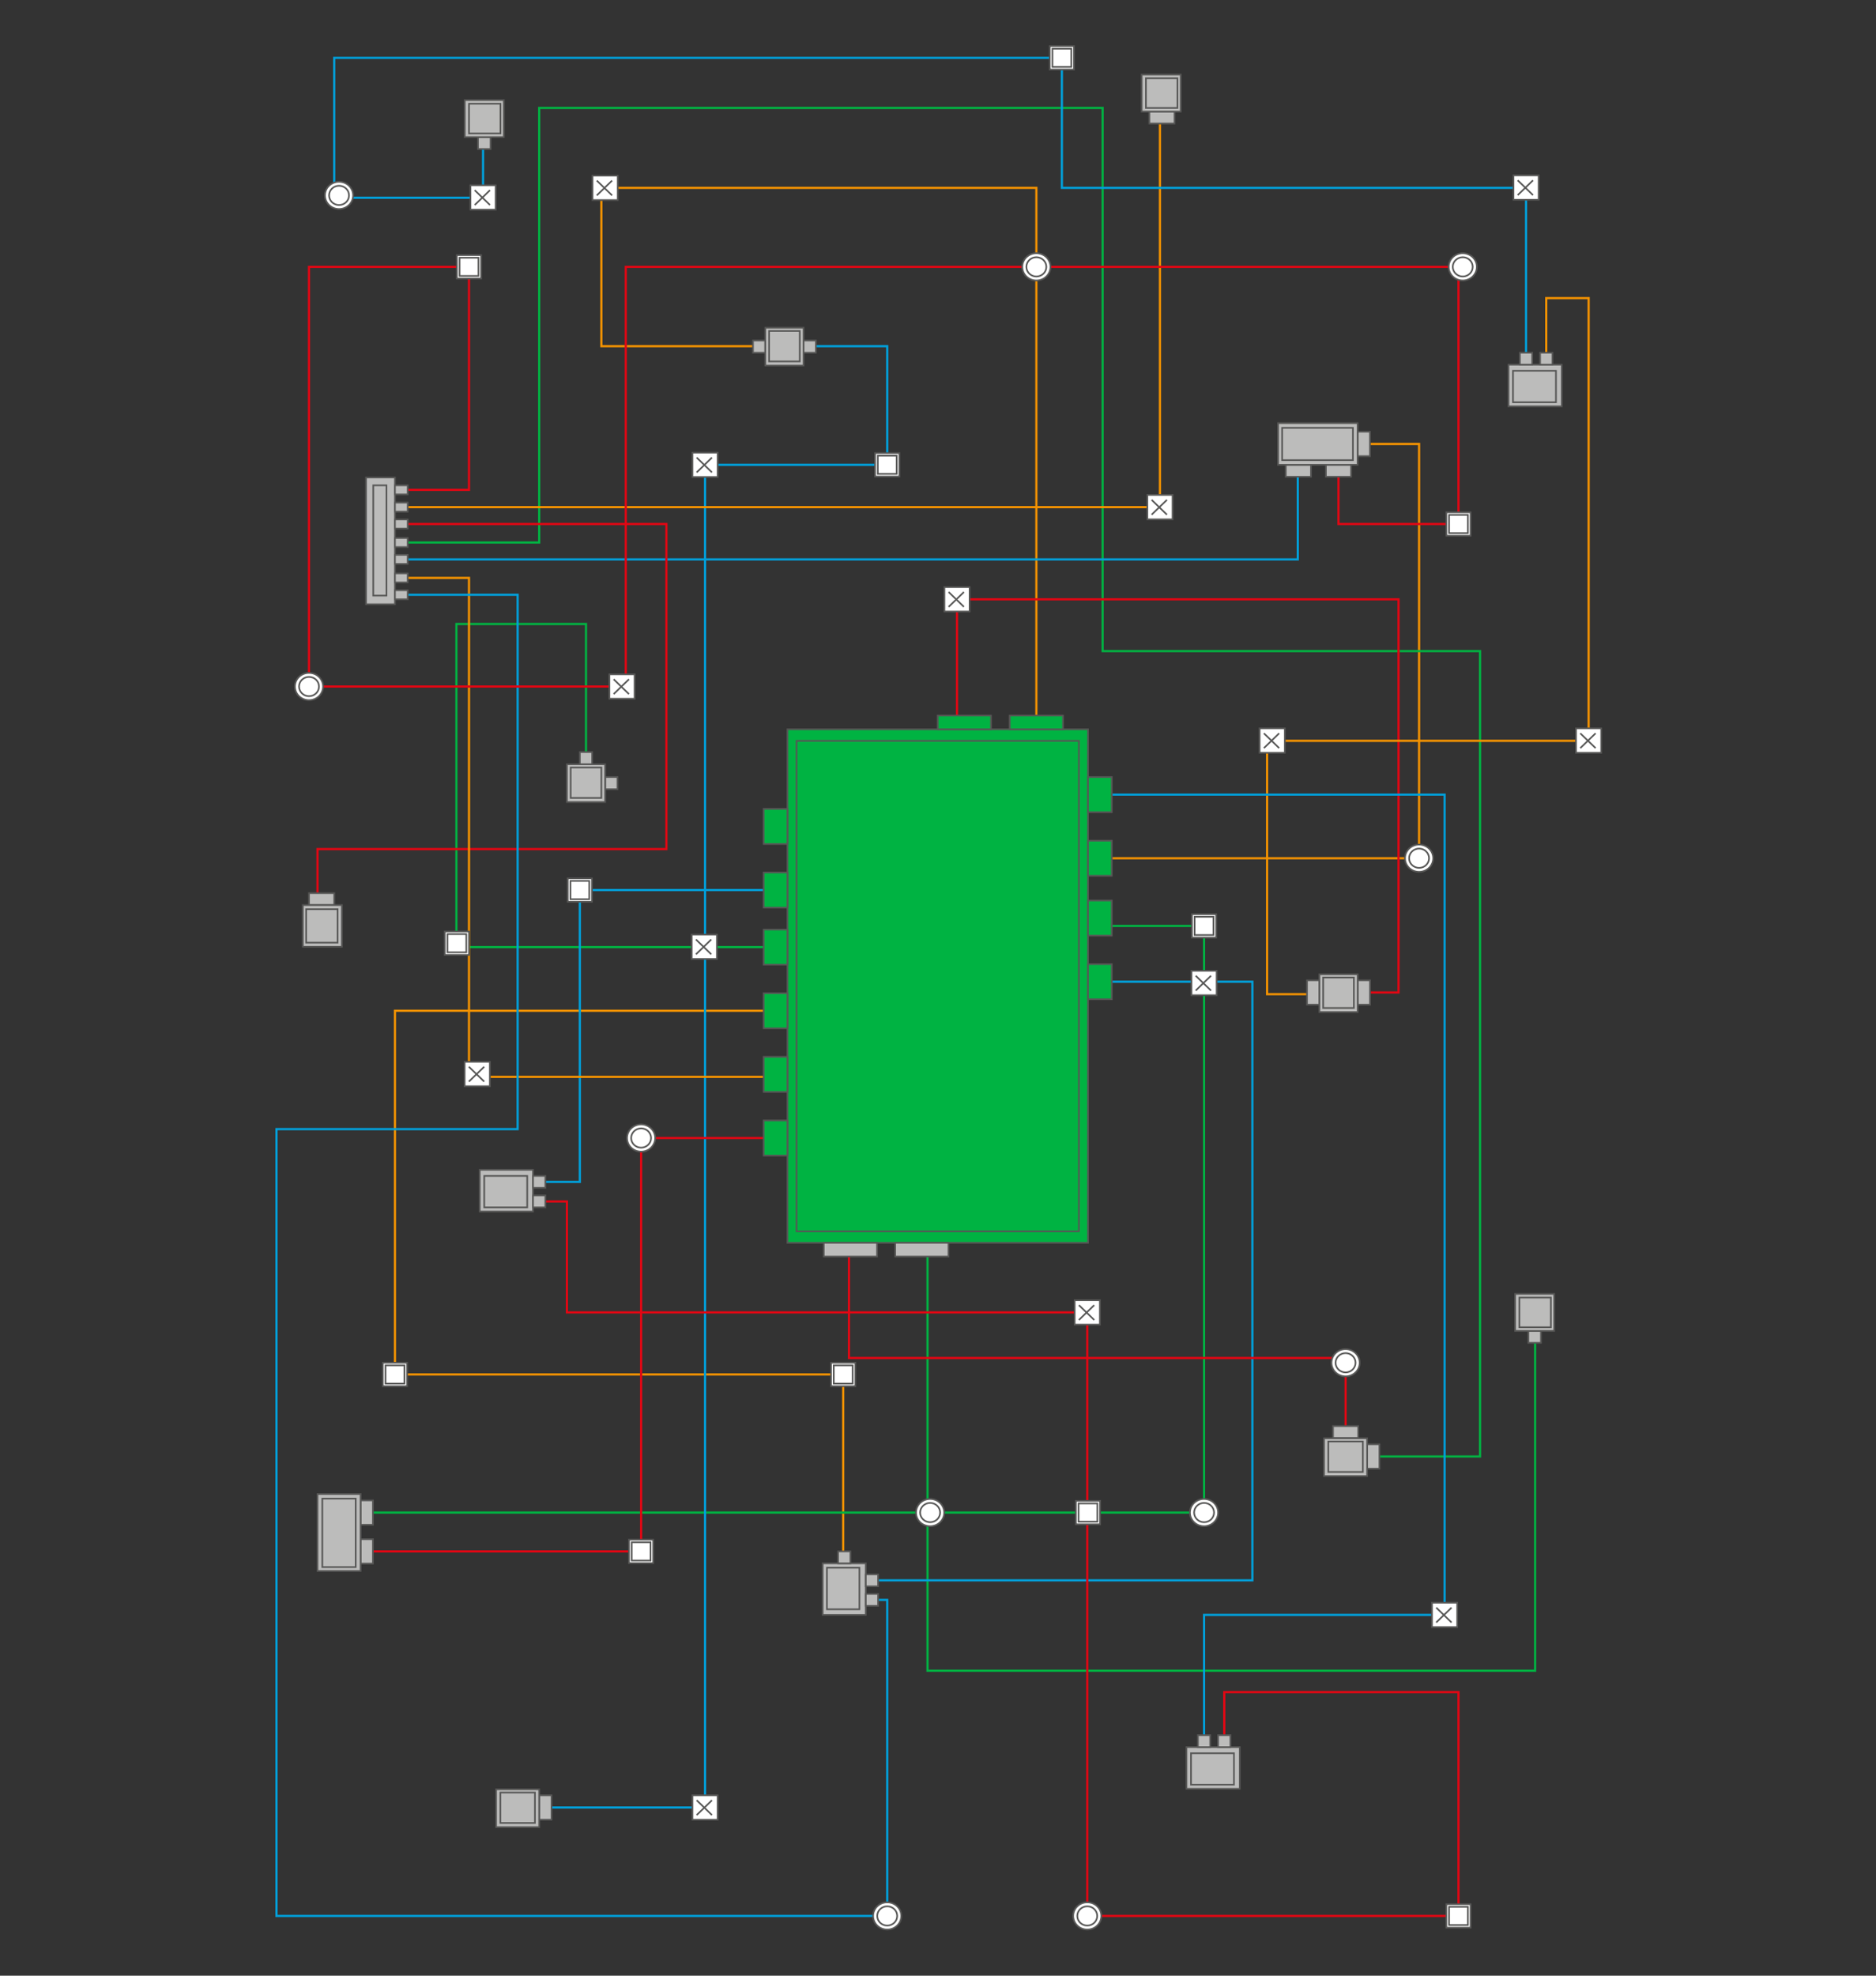 <svg width="855" height="900" viewBox="0 0 855 900" fill="none" xmlns="http://www.w3.org/2000/svg">
<rect x="0" y="0" width="855" height="900" fill="#333333" stroke="none"/>
<path d="M353.467 460.436L180.002 460.436L180.002 626.125L384.297 626.125L384.297 709.442" stroke="#F39200" stroke-miterlimit="10"/>
<path d="M472.333 329.107L472.333 85.574L274.068 85.574L274.068 157.698L348.792 157.698" stroke="#F39200" stroke-miterlimit="10"/>
<path d="M621.555 202.239L646.757 202.239L646.757 390.96L502.519 390.96" stroke="#F39200" stroke-miterlimit="10"/>
<path d="M182.909 247.14L245.741 247.14L245.741 49.168L502.52 49.168L502.52 296.6L674.535 296.6L674.535 663.478L625.882 663.478" stroke="#00B342" stroke-miterlimit="10"/>
<path d="M353.467 431.445L208.011 431.445L208.011 284.251L267.075 284.251L267.075 345.369" stroke="#00B342" stroke-miterlimit="10"/>
<path d="M422.717 569.274L422.717 761.077L699.643 761.077L699.643 597.846" stroke="#00B342" stroke-miterlimit="10"/>
<path d="M502.52 421.796L548.763 421.796L548.763 689.043L167.149 689.043" stroke="#00B342" stroke-miterlimit="10"/>
<path d="M182.909 254.825L591.469 254.825L591.469 207.337" stroke="#00A0DB" stroke-miterlimit="10"/>
<path d="M353.468 405.459L264.27 405.459L264.27 538.393L245.742 538.393" stroke="#00A0DB" stroke-miterlimit="10"/>
<path d="M501.272 447.211L570.787 447.211L570.787 719.909L397.392 719.909" stroke="#00A0DB" stroke-miterlimit="10"/>
<path d="M248.549 823.387L321.327 823.387L321.327 211.746L404.354 211.746L404.354 157.698L369.027 157.698" stroke="#00A0DB" stroke-miterlimit="10"/>
<path d="M182.91 238.706L303.714 238.706L303.714 386.792L144.699 386.792L144.699 409.576" stroke="#E30613" stroke-miterlimit="10"/>
<path d="M353.467 518.413L292.194 518.413L292.194 706.721L167.149 706.721" stroke="#E30613" stroke-miterlimit="10"/>
<path d="M621.572 452.114L637.394 452.114L637.394 273.005L436.153 273.005L436.153 329.107" stroke="#E30613" stroke-miterlimit="10"/>
<path d="M613.27 652.358L613.27 618.628L386.927 618.628L386.927 569.273" stroke="#E30613" stroke-miterlimit="10"/>
<path d="M182.909 263.258L213.748 263.258L213.748 490.545L353.467 490.545" stroke="#F39200" stroke-miterlimit="10"/>
<path d="M182.909 231.021L528.66 231.021L528.66 53.546" stroke="#F39200" stroke-miterlimit="10"/>
<path d="M704.714 163.402L704.714 135.805L724.032 135.805L724.032 337.473L577.491 337.473L577.491 452.886L605.376 452.886" stroke="#F39200" stroke-miterlimit="10"/>
<path d="M548.763 793.164L548.763 735.652L658.388 735.652L658.388 361.974L501.272 361.974" stroke="#00A0DB" stroke-miterlimit="10"/>
<path d="M182.909 270.943L235.919 270.943L235.919 514.357L126 514.357L126 872.785L404.353 872.785L404.353 728.808L397.391 728.808" stroke="#00A0DB" stroke-miterlimit="10"/>
<path d="M557.965 793.164L557.965 770.823L664.721 770.823L664.721 872.785L495.528 872.785L495.528 597.846L258.371 597.846L258.371 547.299L245.742 547.299" stroke="#E30613" stroke-miterlimit="10"/>
<path d="M182.91 223.149L213.749 223.149L213.749 121.561L140.831 121.561L140.831 312.741L285.202 312.741L285.202 121.561L646.76 121.561L664.722 121.561L664.722 238.705L610.029 238.705L610.029 202.239" stroke="#E30613" stroke-miterlimit="10"/>
<path d="M695.504 163.402L695.504 85.573L483.96 85.573L483.96 26.345L152.318 26.345L152.318 90.071L220.158 90.071L220.158 56.746" stroke="#00A0DB" stroke-miterlimit="10"/>
<path d="M358.893 332.234L358.893 566.155L495.852 566.155L495.852 332.234L358.893 332.234Z" fill="#00B342" stroke="#575756" stroke-width="0.75" stroke-miterlimit="10"/>
<path d="M375.429 566.147L375.429 572.393L399.717 572.393L399.717 566.147L375.429 566.147Z" fill="#BCBCBB" stroke="#575756" stroke-width="0.75" stroke-miterlimit="10"/>
<path d="M407.989 566.147L407.989 572.393L432.277 572.393L432.277 566.147L407.989 566.147Z" fill="#BCBCBB" stroke="#575756" stroke-width="0.75" stroke-miterlimit="10"/>
<path d="M460.186 325.981L460.186 332.227L484.473 332.227L484.473 325.981L460.186 325.981Z" fill="#00B342" stroke="#575756" stroke-width="0.75" stroke-miterlimit="10"/>
<path d="M427.37 325.981L427.37 332.227L451.658 332.227L451.658 325.981L427.37 325.981Z" fill="#00B342" stroke="#575756" stroke-width="0.75" stroke-miterlimit="10"/>
<path d="M348.04 510.42L348.04 526.412L358.893 526.412L358.893 510.42L348.04 510.42Z" fill="#00B342" stroke="#575756" stroke-width="0.75" stroke-miterlimit="10"/>
<path d="M348.04 481.429L348.04 497.42L358.893 497.42L358.893 481.429L348.04 481.429Z" fill="#00B342" stroke="#575756" stroke-width="0.75" stroke-miterlimit="10"/>
<path d="M348.04 452.444L348.04 468.436L358.893 468.436L358.893 452.444L348.04 452.444Z" fill="#00B342" stroke="#575756" stroke-width="0.75" stroke-miterlimit="10"/>
<path d="M348.04 423.453L348.04 439.444L358.893 439.444L358.893 423.453L348.04 423.453Z" fill="#00B342" stroke="#575756" stroke-width="0.75" stroke-miterlimit="10"/>
<path d="M348.04 397.459L348.04 413.451L358.893 413.451L358.893 397.459L348.04 397.459Z" fill="#00B342" stroke="#575756" stroke-width="0.75" stroke-miterlimit="10"/>
<path d="M348.04 368.475L348.04 384.467L358.893 384.467L358.893 368.475L348.04 368.475Z" fill="#00B342" stroke="#575756" stroke-width="0.75" stroke-miterlimit="10"/>
<path d="M495.846 382.968L495.846 398.959L506.699 398.959L506.699 382.968L495.846 382.968Z" fill="#00B342" stroke="#575756" stroke-width="0.75" stroke-miterlimit="10"/>
<path d="M495.846 353.975L495.846 369.967L506.699 369.967L506.699 353.975L495.846 353.975Z" fill="#00B342" stroke="#575756" stroke-width="0.75" stroke-miterlimit="10"/>
<path d="M495.846 439.212L495.846 455.204L506.699 455.204L506.699 439.212L495.846 439.212Z" fill="#00B342" stroke="#575756" stroke-width="0.75" stroke-miterlimit="10"/>
<path d="M495.846 410.227L495.846 426.219L506.699 426.219L506.699 410.227L495.846 410.227Z" fill="#00B342" stroke="#575756" stroke-width="0.75" stroke-miterlimit="10"/>
<path d="M363.026 337.48L363.026 560.906L491.714 560.906L491.714 337.48L363.026 337.48Z" fill="#00B342" stroke="#575756" stroke-width="0.75" stroke-miterlimit="10"/>
<path d="M218.64 532.897L218.64 551.888L242.928 551.888L242.928 532.897L218.64 532.897Z" fill="#BCBCBB" stroke="#575756" stroke-width="0.75" stroke-miterlimit="10"/>
<path d="M242.928 544.578L242.928 550.013L248.548 550.013L248.548 544.578L242.928 544.578Z" fill="#BCBCBB" stroke="#575756" stroke-width="0.75" stroke-miterlimit="10"/>
<path d="M242.928 535.679L242.928 541.114L248.548 541.114L248.548 535.679L242.928 535.679Z" fill="#BCBCBB" stroke="#575756" stroke-width="0.75" stroke-miterlimit="10"/>
<path d="M220.701 535.678L220.701 550.013L240.276 550.013L240.276 535.678L220.701 535.678Z" fill="#BCBCBB" stroke="#575756" stroke-width="0.75" stroke-miterlimit="10"/>
<path d="M540.745 795.879L540.745 814.87L565.033 814.87L565.033 795.879L540.745 795.879Z" fill="#BCBCBB" stroke="#575756" stroke-width="0.75" stroke-miterlimit="10"/>
<path d="M555.155 795.879L560.775 795.879L560.775 790.443L555.155 790.443L555.155 795.879Z" fill="#BCBCBB" stroke="#575756" stroke-width="0.75" stroke-miterlimit="10"/>
<path d="M545.949 795.879L551.569 795.879L551.569 790.443L545.949 790.443L545.949 795.879Z" fill="#BCBCBB" stroke="#575756" stroke-width="0.75" stroke-miterlimit="10"/>
<path d="M542.816 798.661L542.816 812.996L562.391 812.996L562.391 798.661L542.816 798.661Z" fill="#BCBCBB" stroke="#575756" stroke-width="0.75" stroke-miterlimit="10"/>
<path d="M687.498 166.125L687.498 185.115L711.786 185.115L711.786 166.125L687.498 166.125Z" fill="#BCBCBB" stroke="#575756" stroke-width="0.75" stroke-miterlimit="10"/>
<path d="M701.901 166.124L707.521 166.124L707.521 160.689L701.901 160.689L701.901 166.124Z" fill="#BCBCBB" stroke="#575756" stroke-width="0.75" stroke-miterlimit="10"/>
<path d="M692.69 166.117L698.311 166.117L698.311 160.682L692.69 160.682L692.69 166.117Z" fill="#BCBCBB" stroke="#575756" stroke-width="0.75" stroke-miterlimit="10"/>
<path d="M689.566 168.906L689.566 183.241L709.141 183.241L709.141 168.906L689.566 168.906Z" fill="#BCBCBB" stroke="#575756" stroke-width="0.75" stroke-miterlimit="10"/>
<path d="M245.742 817.831L245.742 828.942L251.363 828.942L251.363 817.831L245.742 817.831Z" fill="#BCBCBB" stroke="#575756" stroke-width="0.75" stroke-miterlimit="10"/>
<path d="M245.735 815.109L226.099 815.109L226.099 832.323L245.735 832.323L245.735 815.109Z" fill="#BCBCBB" stroke="#575756" stroke-width="0.75" stroke-miterlimit="10"/>
<path d="M243.796 816.572L228.035 816.572L228.035 830.442L243.796 830.442L243.796 816.572Z" fill="#BCBCBB" stroke="#575756" stroke-width="0.75" stroke-miterlimit="10"/>
<path d="M140.829 412.297L152.318 412.297L152.318 406.861L140.829 406.861L140.829 412.297Z" fill="#BCBCBB" stroke="#575756" stroke-width="0.75" stroke-miterlimit="10"/>
<path d="M138.017 412.297L138.017 431.287L155.816 431.287L155.816 412.297L138.017 412.297Z" fill="#BCBCBB" stroke="#575756" stroke-width="0.75" stroke-miterlimit="10"/>
<path d="M139.527 414.171L139.527 429.413L153.869 429.413L153.869 414.171L139.527 414.171Z" fill="#BCBCBB" stroke="#575756" stroke-width="0.75" stroke-miterlimit="10"/>
<path d="M535.314 50.832L523.825 50.832L523.825 56.267L535.314 56.267L535.314 50.832Z" fill="#BCBCBB" stroke="#575756" stroke-width="0.75" stroke-miterlimit="10"/>
<path d="M538.125 50.831L538.125 33.977L520.326 33.977L520.326 50.831L538.125 50.831Z" fill="#BCBCBB" stroke="#575756" stroke-width="0.75" stroke-miterlimit="10"/>
<path d="M536.616 49.168L536.616 35.643L522.275 35.643L522.275 49.168L536.616 49.168Z" fill="#BCBCBB" stroke="#575756" stroke-width="0.75" stroke-miterlimit="10"/>
<path d="M223.578 62.452L217.834 62.452L217.834 67.888L223.578 67.888L223.578 62.452Z" fill="#BCBCBB" stroke="#575756" stroke-width="0.75" stroke-miterlimit="10"/>
<path d="M229.61 62.452L229.61 45.599L211.811 45.599L211.811 62.452L229.61 62.452Z" fill="#BCBCBB" stroke="#575756" stroke-width="0.75" stroke-miterlimit="10"/>
<path d="M228.09 60.788L228.09 47.263L213.748 47.263L213.748 60.788L228.09 60.788Z" fill="#BCBCBB" stroke="#575756" stroke-width="0.75" stroke-miterlimit="10"/>
<path d="M702.303 606.28L696.559 606.28L696.559 611.716L702.303 611.716L702.303 606.28Z" fill="#BCBCBB" stroke="#575756" stroke-width="0.75" stroke-miterlimit="10"/>
<path d="M708.327 606.281L708.327 589.427L690.528 589.427L690.528 606.281L708.327 606.281Z" fill="#BCBCBB" stroke="#575756" stroke-width="0.75" stroke-miterlimit="10"/>
<path d="M706.808 604.616L706.808 591.091L692.466 591.091L692.466 604.616L706.808 604.616Z" fill="#BCBCBB" stroke="#575756" stroke-width="0.75" stroke-miterlimit="10"/>
<path d="M164.343 701.165L164.343 712.276L169.963 712.276L169.963 701.165L164.343 701.165Z" fill="#BCBCBB" stroke="#575756" stroke-width="0.75" stroke-miterlimit="10"/>
<path d="M164.343 683.487L164.343 694.598L169.963 694.598L169.963 683.487L164.343 683.487Z" fill="#BCBCBB" stroke="#575756" stroke-width="0.75" stroke-miterlimit="10"/>
<path d="M164.336 680.601L144.699 680.601L144.699 715.651L164.336 715.651L164.336 680.601Z" fill="#BCBCBB" stroke="#575756" stroke-width="0.75" stroke-miterlimit="10"/>
<path d="M162.118 682.677L146.908 682.677L146.908 713.88L162.118 713.88L162.118 682.677Z" fill="#BCBCBB" stroke="#575756" stroke-width="0.75" stroke-miterlimit="10"/>
<path d="M394.578 712.157L374.941 712.157L374.941 735.646L394.578 735.646L394.578 712.157Z" fill="#BCBCBB" stroke="#575756" stroke-width="0.75" stroke-miterlimit="10"/>
<path d="M394.585 726.093L394.585 731.529L400.205 731.529L400.205 726.093L394.585 726.093Z" fill="#BCBCBB" stroke="#575756" stroke-width="0.75" stroke-miterlimit="10"/>
<path d="M394.585 717.187L394.585 722.623L400.205 722.623L400.205 717.187L394.585 717.187Z" fill="#BCBCBB" stroke="#575756" stroke-width="0.75" stroke-miterlimit="10"/>
<path d="M381.956 706.722L381.956 712.157L387.576 712.157L387.576 706.722L381.956 706.722Z" fill="#BCBCBB" stroke="#575756" stroke-width="0.75" stroke-miterlimit="10"/>
<path d="M391.701 714.158L376.879 714.158L376.879 733.088L391.701 733.088L391.701 714.158Z" fill="#BCBCBB" stroke="#575756" stroke-width="0.75" stroke-miterlimit="10"/>
<path d="M623.075 657.921L623.075 669.032L628.696 669.032L628.696 657.921L623.075 657.921Z" fill="#BCBCBB" stroke="#575756" stroke-width="0.75" stroke-miterlimit="10"/>
<path d="M619.006 649.637L607.518 649.637L607.518 655.073L619.006 655.073L619.006 649.637Z" fill="#BCBCBB" stroke="#575756" stroke-width="0.75" stroke-miterlimit="10"/>
<path d="M623.067 655.192L603.431 655.192L603.431 672.406L623.067 672.406L623.067 655.192Z" fill="#BCBCBB" stroke="#575756" stroke-width="0.75" stroke-miterlimit="10"/>
<path d="M621.136 656.655L605.376 656.655L605.376 670.525L621.136 670.525L621.136 656.655Z" fill="#BCBCBB" stroke="#575756" stroke-width="0.75" stroke-miterlimit="10"/>
<path d="M618.766 446.559L618.766 457.669L624.386 457.669L624.386 446.559L618.766 446.559Z" fill="#BCBCBB" stroke="#575756" stroke-width="0.75" stroke-miterlimit="10"/>
<path d="M595.672 446.558L595.672 457.669L601.292 457.669L601.292 446.558L595.672 446.558Z" fill="#BCBCBB" stroke="#575756" stroke-width="0.75" stroke-miterlimit="10"/>
<path d="M618.764 443.829L601.337 443.829L601.337 461.043L618.764 461.043L618.764 443.829Z" fill="#BCBCBB" stroke="#575756" stroke-width="0.75" stroke-miterlimit="10"/>
<path d="M617.044 445.299L603.059 445.299L603.059 459.169L617.044 459.169L617.044 445.299Z" fill="#BCBCBB" stroke="#575756" stroke-width="0.75" stroke-miterlimit="10"/>
<path d="M275.789 353.976L275.789 359.531L281.409 359.531L281.409 353.976L275.789 353.976Z" fill="#BCBCBB" stroke="#575756" stroke-width="0.75" stroke-miterlimit="10"/>
<path d="M264.27 342.595L264.27 348.151L269.89 348.151L269.89 342.595L264.27 342.595Z" fill="#BCBCBB" stroke="#575756" stroke-width="0.75" stroke-miterlimit="10"/>
<path d="M275.796 348.151L258.369 348.151L258.369 365.365L275.796 365.365L275.796 348.151Z" fill="#BCBCBB" stroke="#575756" stroke-width="0.75" stroke-miterlimit="10"/>
<path d="M274.067 349.612L260.082 349.612L260.082 363.482L274.067 363.482L274.067 349.612Z" fill="#BCBCBB" stroke="#575756" stroke-width="0.75" stroke-miterlimit="10"/>
<path d="M366.221 155.125L366.221 160.681L371.841 160.681L371.841 155.125L366.221 155.125Z" fill="#BCBCBB" stroke="#575756" stroke-width="0.75" stroke-miterlimit="10"/>
<path d="M343.17 155.125L343.17 160.681L348.79 160.681L348.79 155.125L343.17 155.125Z" fill="#BCBCBB" stroke="#575756" stroke-width="0.75" stroke-miterlimit="10"/>
<path d="M366.219 149.3L348.792 149.3L348.792 166.514L366.219 166.514L366.219 149.3Z" fill="#BCBCBB" stroke="#575756" stroke-width="0.75" stroke-miterlimit="10"/>
<path d="M364.499 150.77L350.514 150.77L350.514 164.64L364.499 164.64L364.499 150.77Z" fill="#BCBCBB" stroke="#575756" stroke-width="0.75" stroke-miterlimit="10"/>
<path d="M624.361 207.795L624.361 196.684L618.741 196.684L618.741 207.795L624.361 207.795Z" fill="#BCBCBB" stroke="#575756" stroke-width="0.75" stroke-miterlimit="10"/>
<path d="M597.485 211.752L585.996 211.752L585.996 217.188L597.485 217.188L597.485 211.752Z" fill="#BCBCBB" stroke="#575756" stroke-width="0.75" stroke-miterlimit="10"/>
<path d="M615.765 211.746L604.276 211.746L604.276 217.181L615.765 217.181L615.765 211.746Z" fill="#BCBCBB" stroke="#575756" stroke-width="0.75" stroke-miterlimit="10"/>
<path d="M618.741 211.745L618.741 192.755L582.499 192.755L582.499 211.745L618.741 211.745Z" fill="#BCBCBB" stroke="#575756" stroke-width="0.75" stroke-miterlimit="10"/>
<path d="M616.603 209.609L616.603 194.899L584.338 194.899L584.338 209.609L616.603 209.609Z" fill="#BCBCBB" stroke="#575756" stroke-width="0.75" stroke-miterlimit="10"/>
<path d="M166.824 217.526L166.824 275.254L180.003 275.254L180.003 217.526L166.824 217.526Z" fill="#BCBCBB" stroke="#575756" stroke-width="0.75" stroke-miterlimit="10"/>
<path d="M170.12 221.086L170.12 271.318L176.128 271.318L176.128 221.086L170.12 221.086Z" fill="#BCBCBB" stroke="#575756" stroke-width="0.75" stroke-miterlimit="10"/>
<path d="M180.002 268.882L180.002 273.005L185.816 273.005L185.816 268.882L180.002 268.882Z" fill="#BCBCBB" stroke="#575756" stroke-width="0.75" stroke-miterlimit="10"/>
<path d="M180.002 261.196L180.002 265.32L185.816 265.32L185.816 261.196L180.002 261.196Z" fill="#BCBCBB" stroke="#575756" stroke-width="0.75" stroke-miterlimit="10"/>
<path d="M180.002 252.762L180.002 256.885L185.816 256.885L185.816 252.762L180.002 252.762Z" fill="#BCBCBB" stroke="#575756" stroke-width="0.75" stroke-miterlimit="10"/>
<path d="M180.002 245.078L180.002 249.202L185.816 249.202L185.816 245.078L180.002 245.078Z" fill="#BCBCBB" stroke="#575756" stroke-width="0.75" stroke-miterlimit="10"/>
<path d="M180.002 236.644L180.002 240.767L185.816 240.767L185.816 236.644L180.002 236.644Z" fill="#BCBCBB" stroke="#575756" stroke-width="0.75" stroke-miterlimit="10"/>
<path d="M180.002 228.959L180.002 233.082L185.816 233.082L185.816 228.959L180.002 228.959Z" fill="#BCBCBB" stroke="#575756" stroke-width="0.75" stroke-miterlimit="10"/>
<path d="M180.002 221.086L180.002 225.21L185.816 225.21L185.816 221.086L180.002 221.086Z" fill="#BCBCBB" stroke="#575756" stroke-width="0.75" stroke-miterlimit="10"/>
<path d="M258.743 400.114L258.743 410.797L269.79 410.797L269.79 400.114L258.743 400.114Z" fill="white" stroke="#575756" stroke-width="0.75" stroke-miterlimit="10"/>
<path d="M259.975 401.298L259.975 409.612L268.572 409.612L268.572 401.298L259.975 401.298Z" fill="white" stroke="#575756" stroke-width="0.75" stroke-miterlimit="10"/>
<path d="M174.482 620.78L174.482 631.464L185.529 631.464L185.529 620.78L174.482 620.78Z" fill="white" stroke="#575756" stroke-width="0.75" stroke-miterlimit="10"/>
<path d="M175.706 621.965L175.706 630.279L184.303 630.279L184.303 621.965L175.706 621.965Z" fill="white" stroke="#575756" stroke-width="0.75" stroke-miterlimit="10"/>
<path d="M286.666 701.382L286.666 712.066L297.713 712.066L297.713 701.382L286.666 701.382Z" fill="white" stroke="#575756" stroke-width="0.75" stroke-miterlimit="10"/>
<path d="M287.897 702.567L287.897 710.881L296.495 710.881L296.495 702.567L287.897 702.567Z" fill="white" stroke="#575756" stroke-width="0.75" stroke-miterlimit="10"/>
<path d="M378.77 620.78L378.77 631.464L389.817 631.464L389.817 620.78L378.77 620.78Z" fill="white" stroke="#575756" stroke-width="0.75" stroke-miterlimit="10"/>
<path d="M379.995 621.965L379.995 630.279L388.592 630.279L388.592 621.965L379.995 621.965Z" fill="white" stroke="#575756" stroke-width="0.75" stroke-miterlimit="10"/>
<path d="M659.192 867.439L659.192 878.123L670.239 878.123L670.239 867.439L659.192 867.439Z" fill="white" stroke="#575756" stroke-width="0.75" stroke-miterlimit="10"/>
<path d="M660.418 868.624L660.418 876.938L669.015 876.938L669.015 868.624L660.418 868.624Z" fill="white" stroke="#575756" stroke-width="0.75" stroke-miterlimit="10"/>
<path d="M543.234 416.449L543.234 427.133L554.281 427.133L554.281 416.449L543.234 416.449Z" fill="white" stroke="#575756" stroke-width="0.75" stroke-miterlimit="10"/>
<path d="M544.459 417.634L544.459 425.948L553.056 425.948L553.056 417.634L544.459 417.634Z" fill="white" stroke="#575756" stroke-width="0.75" stroke-miterlimit="10"/>
<path d="M659.193 233.368L659.193 244.051L670.24 244.051L670.24 233.368L659.193 233.368Z" fill="white" stroke="#575756" stroke-width="0.75" stroke-miterlimit="10"/>
<path d="M660.419 234.544L660.419 242.859L669.016 242.859L669.016 234.544L660.419 234.544Z" fill="white" stroke="#575756" stroke-width="0.75" stroke-miterlimit="10"/>
<path d="M478.433 21L478.433 31.684L489.48 31.684L489.48 21L478.433 21Z" fill="white" stroke="#575756" stroke-width="0.75" stroke-miterlimit="10"/>
<path d="M479.657 22.184L479.657 30.499L488.254 30.499L488.254 22.184L479.657 22.184Z" fill="white" stroke="#575756" stroke-width="0.75" stroke-miterlimit="10"/>
<path d="M398.833 206.407L398.833 217.09L409.88 217.09L409.88 206.407L398.833 206.407Z" fill="white" stroke="#575756" stroke-width="0.75" stroke-miterlimit="10"/>
<path d="M400.058 207.583L400.058 215.898L408.655 215.898L408.655 207.583L400.058 207.583Z" fill="white" stroke="#575756" stroke-width="0.75" stroke-miterlimit="10"/>
<path d="M208.222 116.216L208.222 126.899L219.269 126.899L219.269 116.216L208.222 116.216Z" fill="white" stroke="#575756" stroke-width="0.75" stroke-miterlimit="10"/>
<path d="M209.453 117.399L209.453 125.714L218.05 125.714L218.05 117.399L209.453 117.399Z" fill="white" stroke="#575756" stroke-width="0.75" stroke-miterlimit="10"/>
<path d="M202.701 424.33L202.701 435.014L213.748 435.014L213.748 424.33L202.701 424.33Z" fill="white" stroke="#575756" stroke-width="0.75" stroke-miterlimit="10"/>
<path d="M203.927 425.515L203.927 433.829L212.524 433.829L212.524 425.515L203.927 425.515Z" fill="white" stroke="#575756" stroke-width="0.75" stroke-miterlimit="10"/>
<path d="M490.326 683.697L490.326 694.381L501.373 694.381L501.373 683.697L490.326 683.697Z" fill="white" stroke="#575756" stroke-width="0.75" stroke-miterlimit="10"/>
<path d="M491.55 684.882L491.55 693.196L500.147 693.196L500.147 684.882L491.55 684.882Z" fill="white" stroke="#575756" stroke-width="0.75" stroke-miterlimit="10"/>
<path d="M147.256 312.74C147.256 309.308 144.378 306.525 140.829 306.525C137.28 306.525 134.402 309.308 134.402 312.74C134.402 316.173 137.28 318.956 140.829 318.956C144.378 318.956 147.256 316.173 147.256 312.74Z" fill="white" stroke="#575756" stroke-width="0.75" stroke-miterlimit="10"/>
<path d="M145.373 312.741C145.373 310.314 143.339 308.348 140.83 308.348C138.321 308.348 136.287 310.314 136.287 312.741C136.287 315.167 138.321 317.134 140.83 317.134C143.339 317.134 145.373 315.167 145.373 312.741Z" fill="white" stroke="#575756" stroke-width="0.75" stroke-miterlimit="10"/>
<path d="M298.621 518.413C298.621 514.98 295.744 512.197 292.194 512.197C288.645 512.197 285.768 514.98 285.768 518.413C285.768 521.845 288.645 524.628 292.194 524.628C295.744 524.628 298.621 521.845 298.621 518.413Z" fill="white" stroke="#575756" stroke-width="0.75" stroke-miterlimit="10"/>
<path d="M292.194 514.019C294.706 514.019 296.737 515.991 296.737 518.412C296.737 520.834 294.698 522.806 292.194 522.806C289.69 522.806 287.651 520.834 287.651 518.412C287.651 515.991 289.69 514.019 292.194 514.019Z" fill="white" stroke="#575756" stroke-width="0.75" stroke-miterlimit="10"/>
<path d="M619.679 620.788C619.679 617.355 616.802 614.572 613.253 614.572C609.703 614.572 606.826 617.355 606.826 620.788C606.826 624.22 609.703 627.003 613.253 627.003C616.802 627.003 619.679 624.22 619.679 620.788Z" fill="white" stroke="#575756" stroke-width="0.75" stroke-miterlimit="10"/>
<path d="M617.796 620.788C617.796 618.361 615.762 616.394 613.253 616.394C610.744 616.394 608.71 618.361 608.71 620.788C608.71 623.214 610.744 625.181 613.253 625.181C615.762 625.181 617.796 623.214 617.796 620.788Z" fill="white" stroke="#575756" stroke-width="0.75" stroke-miterlimit="10"/>
<path d="M501.955 872.785C501.955 869.353 499.078 866.57 495.528 866.57C491.979 866.57 489.102 869.353 489.102 872.785C489.102 876.218 491.979 879 495.528 879C499.078 879 501.955 876.218 501.955 872.785Z" fill="white" stroke="#575756" stroke-width="0.75" stroke-miterlimit="10"/>
<path d="M500.07 872.786C500.07 870.359 498.036 868.392 495.527 868.392C493.018 868.392 490.984 870.359 490.984 872.786C490.984 875.212 493.018 877.179 495.527 877.179C498.036 877.179 500.07 875.212 500.07 872.786Z" fill="white" stroke="#575756" stroke-width="0.75" stroke-miterlimit="10"/>
<path d="M410.778 872.785C410.778 869.353 407.901 866.57 404.351 866.57C400.802 866.57 397.925 869.353 397.925 872.785C397.925 876.218 400.802 879 404.351 879C407.901 879 410.778 876.218 410.778 872.785Z" fill="white" stroke="#575756" stroke-width="0.75" stroke-miterlimit="10"/>
<path d="M404.351 868.392C406.863 868.392 408.894 870.364 408.894 872.786C408.894 875.207 406.855 877.179 404.351 877.179C401.847 877.179 399.809 875.207 399.809 872.786C399.809 870.364 401.847 868.392 404.351 868.392Z" fill="white" stroke="#575756" stroke-width="0.75" stroke-miterlimit="10"/>
<path d="M430.338 689.043C430.338 685.611 427.46 682.828 423.911 682.828C420.362 682.828 417.484 685.611 417.484 689.043C417.484 692.476 420.362 695.258 423.911 695.258C427.46 695.258 430.338 692.476 430.338 689.043Z" fill="white" stroke="#575756" stroke-width="0.75" stroke-miterlimit="10"/>
<path d="M423.912 684.641C426.424 684.641 428.455 686.613 428.455 689.035C428.455 691.456 426.416 693.428 423.912 693.428C421.408 693.428 419.369 691.456 419.369 689.035C419.369 686.613 421.408 684.641 423.912 684.641Z" fill="white" stroke="#575756" stroke-width="0.75" stroke-miterlimit="10"/>
<path d="M550.219 682.995C546.765 682.207 543.304 684.276 542.488 687.617C541.673 690.957 543.812 694.305 547.267 695.093C550.721 695.882 554.182 693.813 554.998 690.472C555.813 687.131 553.674 683.784 550.219 682.995Z" fill="white" stroke="#575756" stroke-width="0.75" stroke-miterlimit="10"/>
<path d="M548.762 684.641C551.273 684.641 553.304 686.613 553.304 689.035C553.304 691.456 551.266 693.428 548.762 693.428C546.258 693.428 544.219 691.456 544.219 689.035C544.219 686.613 546.258 684.641 548.762 684.641Z" fill="white" stroke="#575756" stroke-width="0.75" stroke-miterlimit="10"/>
<path d="M653.184 390.96C653.184 387.527 650.307 384.744 646.758 384.744C643.208 384.744 640.331 387.527 640.331 390.96C640.331 394.392 643.208 397.175 646.758 397.175C650.307 397.175 653.184 394.392 653.184 390.96Z" fill="white" stroke="#575756" stroke-width="0.75" stroke-miterlimit="10"/>
<path d="M646.759 386.567C649.27 386.567 651.301 388.539 651.301 390.96C651.301 393.382 649.263 395.354 646.759 395.354C644.255 395.354 642.216 393.382 642.216 390.96C642.216 388.539 644.255 386.567 646.759 386.567Z" fill="white" stroke="#575756" stroke-width="0.75" stroke-miterlimit="10"/>
<path d="M673.085 121.56C673.085 118.128 670.207 115.345 666.658 115.345C663.109 115.345 660.231 118.128 660.231 121.56C660.231 124.993 663.109 127.775 666.658 127.775C670.207 127.775 673.085 124.993 673.085 121.56Z" fill="white" stroke="#575756" stroke-width="0.75" stroke-miterlimit="10"/>
<path d="M671.203 121.561C671.203 119.134 669.169 117.167 666.66 117.167C664.151 117.167 662.117 119.134 662.117 121.561C662.117 123.987 664.151 125.954 666.66 125.954C669.169 125.954 671.203 123.987 671.203 121.561Z" fill="white" stroke="#575756" stroke-width="0.75" stroke-miterlimit="10"/>
<path d="M478.76 121.56C478.76 118.128 475.882 115.345 472.333 115.345C468.784 115.345 465.906 118.128 465.906 121.56C465.906 124.993 468.784 127.775 472.333 127.775C475.882 127.775 478.76 124.993 478.76 121.56Z" fill="white" stroke="#575756" stroke-width="0.75" stroke-miterlimit="10"/>
<path d="M476.876 121.561C476.876 119.134 474.842 117.167 472.333 117.167C469.824 117.167 467.79 119.134 467.79 121.561C467.79 123.987 469.824 125.954 472.333 125.954C474.842 125.954 476.876 123.987 476.876 121.561Z" fill="white" stroke="#575756" stroke-width="0.75" stroke-miterlimit="10"/>
<path d="M160.947 89.007C160.947 85.575 158.07 82.792 154.52 82.792C150.971 82.792 148.094 85.575 148.094 89.007C148.094 92.44 150.971 95.223 154.52 95.223C158.07 95.223 160.947 92.44 160.947 89.007Z" fill="white" stroke="#575756" stroke-width="0.75" stroke-miterlimit="10"/>
<path d="M159.062 89.007C159.062 86.581 157.028 84.614 154.519 84.614C152.01 84.614 149.977 86.581 149.977 89.007C149.977 91.434 152.01 93.401 154.519 93.401C157.028 93.401 159.062 91.434 159.062 89.007Z" fill="white" stroke="#575756" stroke-width="0.75" stroke-miterlimit="10"/>
<path d="M211.755 483.7L211.755 494.818L223.252 494.818L223.252 483.7L211.755 483.7Z" fill="white" stroke="#575756" stroke-width="0.75" stroke-miterlimit="10"/>
<path d="M213.692 492.698L220.669 485.95" stroke="#575756" stroke-width="0.75" stroke-miterlimit="10"/>
<path d="M220.669 492.698L213.692 485.95" stroke="#575756" stroke-width="0.75" stroke-miterlimit="10"/>
<path d="M315.574 206.189L315.574 217.308L327.071 217.308L327.071 206.189L315.574 206.189Z" fill="white" stroke="#575756" stroke-width="0.75" stroke-miterlimit="10"/>
<path d="M317.513 215.187L324.49 208.439" stroke="#575756" stroke-width="0.75" stroke-miterlimit="10"/>
<path d="M324.49 215.187L317.513 208.439" stroke="#575756" stroke-width="0.75" stroke-miterlimit="10"/>
<path d="M315.249 425.732L315.249 436.85L326.746 436.85L326.746 425.732L315.249 425.732Z" fill="white" stroke="#575756" stroke-width="0.75" stroke-miterlimit="10"/>
<path d="M317.188 434.721L324.165 427.974" stroke="#575756" stroke-width="0.75" stroke-miterlimit="10"/>
<path d="M324.165 434.721L317.187 427.974" stroke="#575756" stroke-width="0.75" stroke-miterlimit="10"/>
<path d="M543.009 442.24L543.009 453.359L554.505 453.359L554.505 442.24L543.009 442.24Z" fill="white" stroke="#575756" stroke-width="0.75" stroke-miterlimit="10"/>
<path d="M544.946 451.236L551.923 444.489" stroke="#575756" stroke-width="0.75" stroke-miterlimit="10"/>
<path d="M551.923 451.236L544.946 444.489" stroke="#575756" stroke-width="0.75" stroke-miterlimit="10"/>
<path d="M718.281 331.798L718.281 342.917L729.778 342.917L729.778 331.798L718.281 331.798Z" fill="white" stroke="#575756" stroke-width="0.75" stroke-miterlimit="10"/>
<path d="M720.218 340.795L727.195 334.048" stroke="#575756" stroke-width="0.75" stroke-miterlimit="10"/>
<path d="M727.195 340.795L720.218 334.048" stroke="#575756" stroke-width="0.75" stroke-miterlimit="10"/>
<path d="M689.762 79.891L689.762 91.009L701.258 91.009L701.258 79.891L689.762 79.891Z" fill="white" stroke="#575756" stroke-width="0.75" stroke-miterlimit="10"/>
<path d="M691.699 88.886L698.676 82.139" stroke="#575756" stroke-width="0.75" stroke-miterlimit="10"/>
<path d="M698.676 88.886L691.699 82.139" stroke="#575756" stroke-width="0.75" stroke-miterlimit="10"/>
<path d="M214.406 84.389L214.406 95.507L225.903 95.507L225.903 84.389L214.406 84.389Z" fill="white" stroke="#575756" stroke-width="0.75" stroke-miterlimit="10"/>
<path d="M216.346 93.387L223.323 86.639" stroke="#575756" stroke-width="0.75" stroke-miterlimit="10"/>
<path d="M223.323 93.387L216.346 86.639" stroke="#575756" stroke-width="0.75" stroke-miterlimit="10"/>
<path d="M489.781 592.291L489.781 603.41L501.278 603.41L501.278 592.291L489.781 592.291Z" fill="white" stroke="#575756" stroke-width="0.75" stroke-miterlimit="10"/>
<path d="M491.721 601.287L498.698 594.539" stroke="#575756" stroke-width="0.75" stroke-miterlimit="10"/>
<path d="M498.698 601.287L491.721 594.539" stroke="#575756" stroke-width="0.75" stroke-miterlimit="10"/>
<path d="M315.574 817.831L315.574 828.949L327.071 828.949L327.071 817.831L315.574 817.831Z" fill="white" stroke="#575756" stroke-width="0.75" stroke-miterlimit="10"/>
<path d="M317.512 826.828L324.489 820.08" stroke="#575756" stroke-width="0.75" stroke-miterlimit="10"/>
<path d="M324.489 826.828L317.512 820.08" stroke="#575756" stroke-width="0.75" stroke-miterlimit="10"/>
<path d="M652.635 730.091L652.635 741.209L664.131 741.209L664.131 730.091L652.635 730.091Z" fill="white" stroke="#575756" stroke-width="0.75" stroke-miterlimit="10"/>
<path d="M654.572 739.087L661.549 732.339" stroke="#575756" stroke-width="0.75" stroke-miterlimit="10"/>
<path d="M661.549 739.087L654.572 732.339" stroke="#575756" stroke-width="0.75" stroke-miterlimit="10"/>
<path d="M574.081 331.798L574.081 342.917L585.578 342.917L585.578 331.798L574.081 331.798Z" fill="white" stroke="#575756" stroke-width="0.75" stroke-miterlimit="10"/>
<path d="M576.02 340.795L582.997 334.048" stroke="#575756" stroke-width="0.75" stroke-miterlimit="10"/>
<path d="M582.997 340.795L576.02 334.048" stroke="#575756" stroke-width="0.75" stroke-miterlimit="10"/>
<path d="M522.916 225.465L522.916 236.583L534.413 236.583L534.413 225.465L522.916 225.465Z" fill="white" stroke="#575756" stroke-width="0.75" stroke-miterlimit="10"/>
<path d="M524.855 234.454L531.833 227.706" stroke="#575756" stroke-width="0.75" stroke-miterlimit="10"/>
<path d="M531.833 234.454L524.855 227.706" stroke="#575756" stroke-width="0.75" stroke-miterlimit="10"/>
<path d="M270.044 80.017L270.044 91.136L281.541 91.136L281.541 80.017L270.044 80.017Z" fill="white" stroke="#575756" stroke-width="0.75" stroke-miterlimit="10"/>
<path d="M271.983 89.007L278.96 82.26" stroke="#575756" stroke-width="0.75" stroke-miterlimit="10"/>
<path d="M278.96 89.007L271.983 82.26" stroke="#575756" stroke-width="0.75" stroke-miterlimit="10"/>
<path d="M277.735 307.184L277.735 318.303L289.232 318.303L289.232 307.184L277.735 307.184Z" fill="white" stroke="#575756" stroke-width="0.75" stroke-miterlimit="10"/>
<path d="M279.674 316.175L286.651 309.427" stroke="#575756" stroke-width="0.75" stroke-miterlimit="10"/>
<path d="M286.651 316.175L279.674 309.427" stroke="#575756" stroke-width="0.75" stroke-miterlimit="10"/>
<path d="M430.408 267.449L430.408 278.568L441.905 278.568L441.905 267.449L430.408 267.449Z" fill="white" stroke="#575756" stroke-width="0.75" stroke-miterlimit="10"/>
<path d="M432.346 276.439L439.323 269.691" stroke="#575756" stroke-width="0.75" stroke-miterlimit="10"/>
<path d="M439.323 276.439L432.346 269.691" stroke="#575756" stroke-width="0.75" stroke-miterlimit="10"/>
</svg>
